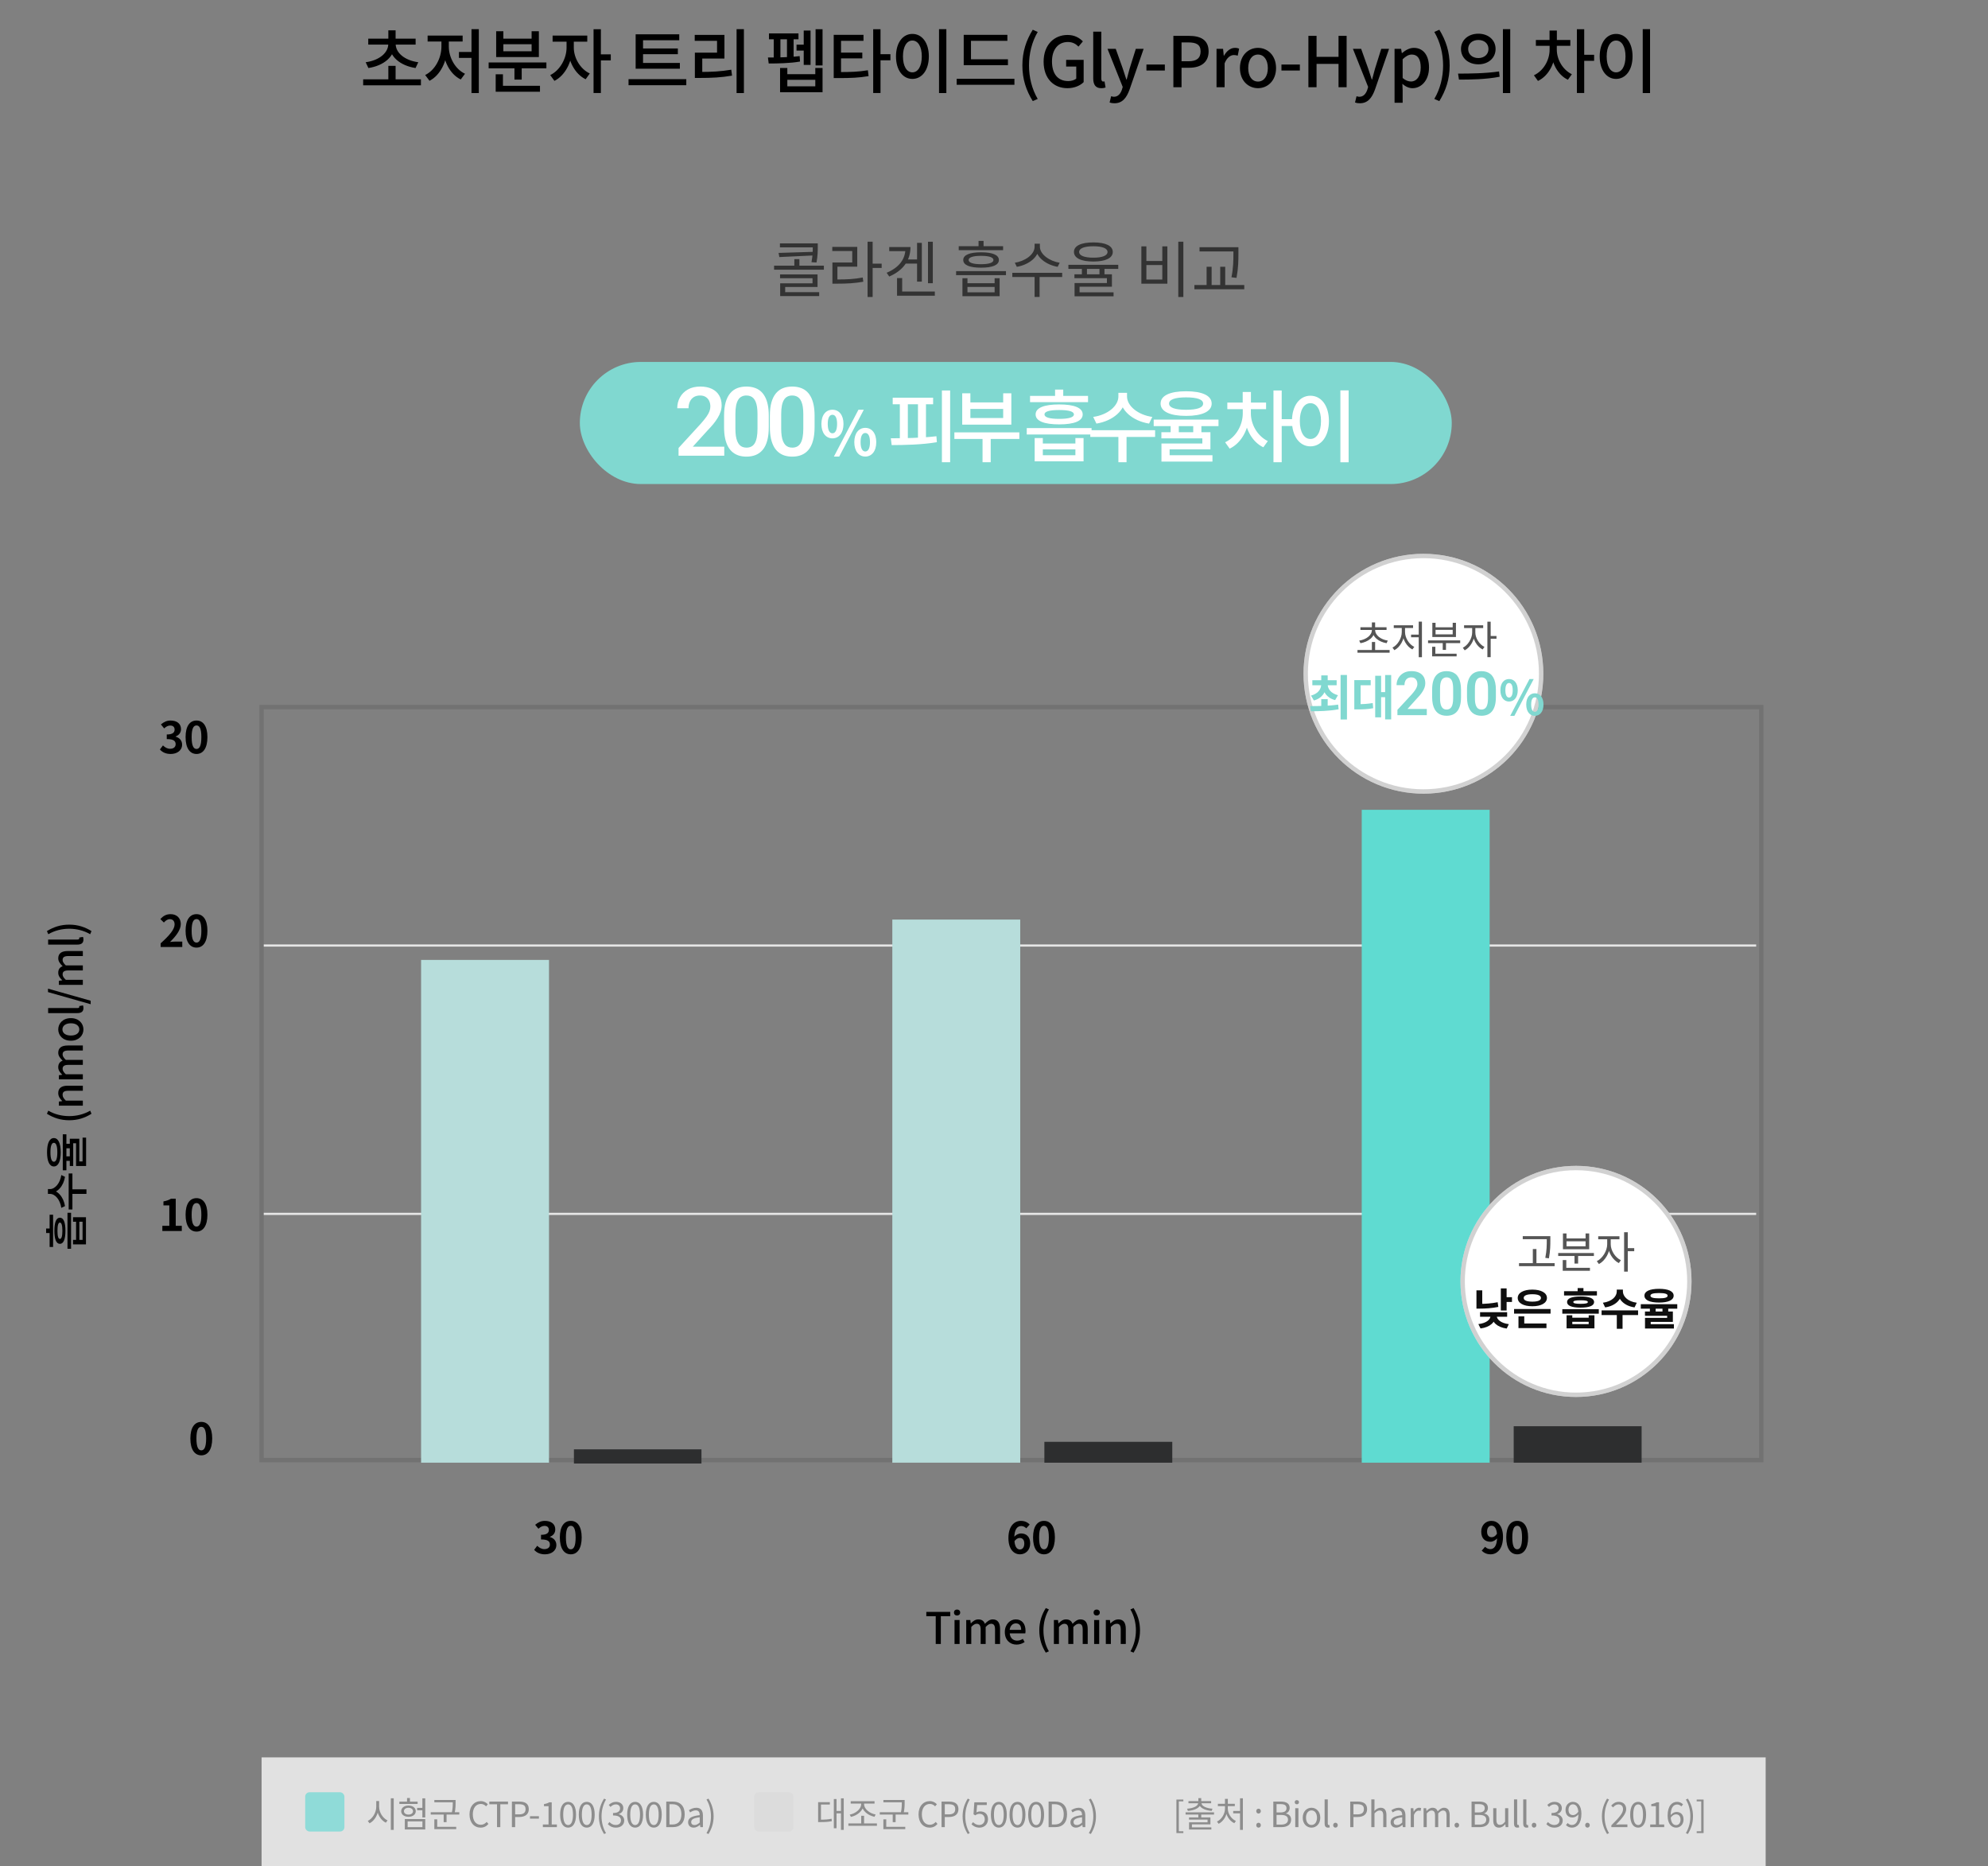 <svg width="456" height="428" viewBox="0 0 456 428" fill="none" xmlns="http://www.w3.org/2000/svg">
<rect x="0" y="0" width="456" height="428" fill="#808080" stroke="none"/>
<path d="M83.302 18.192H96.55V19.568H83.302V18.192ZM89.078 15.104H90.742V18.912H89.078V15.104ZM89.062 9.76H90.55V10.08C90.55 12.976 88.054 15.056 84.502 15.6L83.878 14.272C87.046 13.84 89.062 12.08 89.062 10.08V9.76ZM89.286 9.76H90.758V10.08C90.758 12.08 92.774 13.84 95.942 14.272L95.318 15.6C91.782 15.056 89.286 12.976 89.286 10.08V9.76ZM84.47 8.864H95.334V10.224H84.47V8.864ZM89.078 6.96H90.742V9.392H89.078V6.96ZM108.149 6.688H109.829V21.344H108.149V6.688ZM105.269 11.92H108.597V13.28H105.269V11.92ZM101.253 8.88H102.597V10.688C102.597 14.016 101.013 17.264 98.517 18.528L97.525 17.2C99.781 16.112 101.253 13.328 101.253 10.688V8.88ZM101.621 8.88H102.949V10.688C102.949 13.184 104.405 15.856 106.661 16.912L105.685 18.224C103.173 17.008 101.621 13.888 101.621 10.688V8.88ZM98.085 8.16H106.117V9.52H98.085V8.16ZM112.083 14.32H125.331V15.664H112.083V14.32ZM118.003 15.024H119.667V18.256H118.003V15.024ZM113.699 19.68H123.859V21.04H113.699V19.68ZM113.699 17.04H115.363V20.224H113.699V17.04ZM113.811 7.168H115.459V8.864H121.939V7.168H123.603V13.088H113.811V7.168ZM115.459 10.144V11.76H121.939V10.144H115.459ZM129.954 8.896H131.282V10.944C131.282 14.096 129.634 17.328 127.17 18.544L126.21 17.216C128.45 16.144 129.954 13.392 129.954 10.944V8.896ZM130.29 8.896H131.618V10.944C131.618 13.216 133.042 15.808 135.282 16.848L134.338 18.176C131.874 16.992 130.29 13.936 130.29 10.944V8.896ZM126.754 8.16H134.706V9.552H126.754V8.16ZM136.146 6.704H137.826V21.328H136.146V6.704ZM137.442 12.464H140.098V13.856H137.442V12.464ZM145.803 14.432H155.947V15.76H145.803V14.432ZM144.171 18.16H157.419V19.536H144.171V18.16ZM145.803 7.872H155.803V9.232H147.499V14.816H145.803V7.872ZM146.971 11.12H155.483V12.432H146.971V11.12ZM168.953 6.688H170.633V21.344H168.953V6.688ZM159.385 16.496H160.633C163.145 16.496 165.273 16.4 167.737 15.984L167.913 17.344C165.385 17.776 163.209 17.872 160.633 17.872H159.385V16.496ZM159.353 8H166.169V13.424H161.081V17.008H159.385V12.08H164.473V9.36H159.353V8ZM187.074 6.704H188.674V15.008H187.074V6.704ZM182.706 10.24H185.09V11.6H182.706V10.24ZM184.354 7.008H185.922V14.88H184.354V7.008ZM176.386 7.664H183.154V9.008H176.386V7.664ZM176.322 14.56L176.146 13.184C178.082 13.184 181.186 13.152 183.426 12.864L183.506 14.112C181.218 14.528 178.226 14.56 176.322 14.56ZM177.474 8.608H179.01V13.68H177.474V8.608ZM180.514 8.608H182.034V13.68H180.514V8.608ZM178.93 15.584H180.594V17.008H187.01V15.584H188.674V21.152H178.93V15.584ZM180.594 18.304V19.792H187.01V18.304H180.594ZM191.233 16.528H192.417C195.009 16.528 196.881 16.48 199.073 16.112L199.233 17.456C196.993 17.84 195.057 17.904 192.417 17.904H191.233V16.528ZM191.233 7.984H198.065V9.36H192.913V16.992H191.233V7.984ZM192.497 12.064H197.793V13.392H192.497V12.064ZM200.289 6.704H201.969V21.328H200.289V6.704ZM201.585 12.432H204.241V13.824H201.585V12.432ZM215.391 6.688H217.071V21.344H215.391V6.688ZM209.279 7.776C211.471 7.776 213.055 9.776 213.055 12.928C213.055 16.08 211.471 18.096 209.279 18.096C207.103 18.096 205.519 16.08 205.519 12.928C205.519 9.776 207.103 7.776 209.279 7.776ZM209.279 9.296C207.999 9.296 207.119 10.656 207.119 12.928C207.119 15.216 207.999 16.592 209.279 16.592C210.559 16.592 211.439 15.216 211.439 12.928C211.439 10.656 210.559 9.296 209.279 9.296ZM221.054 13.6H231.198V14.944H221.054V13.6ZM219.438 18.064H232.686V19.44H219.438V18.064ZM221.054 7.984H231.07V9.36H222.718V14.176H221.054V7.984ZM236.893 23.184C235.389 20.768 234.509 18.176 234.509 15.008C234.509 11.84 235.389 9.248 236.893 6.816L238.029 7.328C236.669 9.632 236.029 12.336 236.029 15.008C236.029 17.68 236.669 20.384 238.029 22.688L236.893 23.184ZM244.836 20.224C241.7 20.224 239.38 18.016 239.38 14.144C239.38 10.304 241.764 8.016 244.884 8.016C246.548 8.016 247.668 8.752 248.388 9.488L247.38 10.688C246.788 10.096 246.068 9.632 244.948 9.632C242.74 9.632 241.3 11.328 241.3 14.08C241.3 16.88 242.596 18.592 245.028 18.592C245.748 18.592 246.468 18.384 246.868 18.016V15.264H244.548V13.728H248.564V18.832C247.78 19.632 246.436 20.224 244.836 20.224ZM252.599 20.224C251.255 20.224 250.759 19.36 250.759 17.936V7.264H252.615V18.032C252.615 18.528 252.823 18.704 253.047 18.704C253.127 18.704 253.191 18.704 253.351 18.672L253.591 20.064C253.351 20.144 253.063 20.224 252.599 20.224ZM255.62 23.68C255.172 23.68 254.82 23.616 254.516 23.504L254.868 22.064C255.028 22.128 255.284 22.192 255.508 22.192C256.452 22.192 257.028 21.488 257.348 20.544L257.524 19.936L254.036 11.2H255.924L257.54 15.728C257.812 16.512 258.068 17.392 258.356 18.224H258.436C258.644 17.408 258.884 16.544 259.108 15.728L260.532 11.2H262.324L259.092 20.544C258.404 22.416 257.476 23.68 255.62 23.68ZM262.964 16.176V14.8H267.188V16.176H262.964ZM269.146 20V8.224H272.73C275.354 8.224 277.226 9.12 277.226 11.792C277.226 14.368 275.354 15.536 272.794 15.536H271.018V20H269.146ZM271.018 14.048H272.618C274.49 14.048 275.386 13.328 275.386 11.792C275.386 10.224 274.426 9.728 272.538 9.728H271.018V14.048ZM279.041 20V11.2H280.545L280.705 12.784H280.753C281.377 11.648 282.305 10.976 283.249 10.976C283.681 10.976 283.953 11.04 284.225 11.168L283.905 12.768C283.601 12.672 283.377 12.624 283.009 12.624C282.305 12.624 281.441 13.136 280.897 14.528V20H279.041ZM288.554 20.224C286.362 20.224 284.41 18.528 284.41 15.616C284.41 12.672 286.362 10.976 288.554 10.976C290.73 10.976 292.698 12.672 292.698 15.616C292.698 18.528 290.73 20.224 288.554 20.224ZM288.554 18.704C289.93 18.704 290.81 17.472 290.81 15.616C290.81 13.744 289.93 12.512 288.554 12.512C287.162 12.512 286.314 13.744 286.314 15.616C286.314 17.472 287.162 18.704 288.554 18.704ZM293.934 16.176V14.8H298.158V16.176H293.934ZM300.116 20V8.224H301.988V13.04H307.028V8.224H308.884V20H307.028V14.656H301.988V20H300.116ZM311.912 23.68C311.464 23.68 311.112 23.616 310.808 23.504L311.16 22.064C311.32 22.128 311.576 22.192 311.8 22.192C312.744 22.192 313.32 21.488 313.64 20.544L313.816 19.936L310.328 11.2H312.216L313.832 15.728C314.104 16.512 314.36 17.392 314.648 18.224H314.728C314.936 17.408 315.176 16.544 315.4 15.728L316.824 11.2H318.616L315.384 20.544C314.696 22.416 313.768 23.68 311.912 23.68ZM319.879 23.568V11.2H321.383L321.543 12.176H321.591C322.359 11.52 323.303 10.976 324.295 10.976C326.519 10.976 327.783 12.752 327.783 15.472C327.783 18.48 325.975 20.224 323.991 20.224C323.207 20.224 322.407 19.872 321.671 19.232L321.735 20.72V23.568H319.879ZM323.639 18.688C324.903 18.688 325.879 17.552 325.879 15.488C325.879 13.648 325.271 12.512 323.799 12.512C323.127 12.512 322.471 12.88 321.735 13.584V17.888C322.423 18.48 323.095 18.688 323.639 18.688ZM330.149 23.184L328.997 22.688C330.357 20.384 331.013 17.68 331.013 15.008C331.013 12.336 330.357 9.632 328.997 7.328L330.149 6.816C331.637 9.248 332.517 11.84 332.517 15.008C332.517 18.176 331.637 20.768 330.149 23.184ZM339.1 7.728C341.388 7.728 343.052 9.168 343.052 11.232C343.052 13.312 341.388 14.752 339.1 14.752C336.812 14.752 335.116 13.312 335.116 11.232C335.116 9.168 336.812 7.728 339.1 7.728ZM339.1 9.168C337.756 9.168 336.764 9.968 336.764 11.232C336.764 12.496 337.756 13.312 339.1 13.312C340.428 13.312 341.42 12.496 341.42 11.232C341.42 9.968 340.428 9.168 339.1 9.168ZM344.732 6.688H346.412V21.344H344.732V6.688ZM334.652 18.256L334.444 16.88C337.068 16.88 340.7 16.848 343.852 16.384L343.98 17.6C340.748 18.224 337.228 18.256 334.652 18.256ZM355.445 10.32H356.757V11.36C356.757 14.432 355.237 17.392 352.773 18.56L351.845 17.264C354.101 16.208 355.445 13.728 355.445 11.36V10.32ZM355.797 10.32H357.093V11.36C357.093 13.584 358.373 15.952 360.549 17.024L359.637 18.288C357.221 17.136 355.797 14.272 355.797 11.36V10.32ZM352.293 9.168H360.197V10.512H352.293V9.168ZM355.429 7.008H357.109V9.888H355.429V7.008ZM361.701 6.704H363.381V21.328H361.701V6.704ZM362.997 12.56H365.653V13.952H362.997V12.56ZM376.803 6.688H378.483V21.344H376.803V6.688ZM370.691 7.776C372.883 7.776 374.467 9.776 374.467 12.928C374.467 16.08 372.883 18.096 370.691 18.096C368.515 18.096 366.931 16.08 366.931 12.928C366.931 9.776 368.515 7.776 370.691 7.776ZM370.691 9.296C369.411 9.296 368.531 10.656 368.531 12.928C368.531 15.216 369.411 16.592 370.691 16.592C371.971 16.592 372.851 15.216 372.851 12.928C372.851 10.656 371.971 9.296 370.691 9.296Z" fill="black"/>
<path d="M402.822 278.365H60.482" stroke="#E6E6E6" stroke-width="0.5" stroke-miterlimit="10"/>
<path d="M402.822 216.828H60.482" stroke="#E6E6E6" stroke-width="0.5" stroke-miterlimit="10"/>
<rect x="59.996" y="162.152" width="344" height="172.668" stroke="#555555" stroke-opacity="0.32"/>
<path d="M234.017 210.876H204.678V335.421H234.017V210.876Z" fill="#B7DDDB"/>
<path d="M268.895 330.638H239.556V335.422H268.895V330.638Z" fill="#2D2E2F"/>
<path d="M341.689 185.704H312.35V335.42H341.689V185.704Z" fill="#5FDBD1"/>
<path d="M376.548 327.062H347.208V335.419H376.548V327.062Z" fill="#2D2E2F"/>
<circle cx="326.5" cy="154.5" r="27.5" fill="white"/>
<circle cx="326.5" cy="154.5" r="27" stroke="#A4A4A4" stroke-opacity="0.5"/>
<path d="M311.373 149.055H318.744V149.676H311.373V149.055ZM314.676 147.219H315.423V149.388H314.676V147.219ZM314.676 144.267H315.333V144.447C315.333 146.112 313.821 147.192 312.057 147.498L311.769 146.904C313.362 146.652 314.676 145.707 314.676 144.447V144.267ZM314.775 144.267H315.423V144.447C315.423 145.707 316.737 146.652 318.33 146.904L318.042 147.498C316.278 147.192 314.775 146.112 314.775 144.447V144.267ZM312.048 143.844H318.042V144.465H312.048V143.844ZM314.676 142.737H315.423V144.069H314.676V142.737ZM325.421 142.557H326.159V150.711H325.421V142.557ZM323.666 145.527H325.637V146.139H323.666V145.527ZM321.533 143.727H322.136V144.942C322.136 146.697 321.128 148.434 319.841 149.1L319.4 148.506C320.57 147.93 321.533 146.391 321.533 144.942V143.727ZM321.686 143.727H322.28V144.942C322.28 146.301 323.225 147.786 324.404 148.344L323.963 148.929C322.676 148.29 321.686 146.616 321.686 144.942V143.727ZM319.697 143.394H324.125V144.015H319.697V143.394ZM327.562 146.859H334.933V147.471H327.562V146.859ZM330.928 147.165H331.675V149.037H330.928V147.165ZM328.498 149.91H334.114V150.522H328.498V149.91ZM328.498 148.317H329.236V150.144H328.498V148.317ZM328.543 142.818H329.281V143.853H333.214V142.818H333.961V146.076H328.543V142.818ZM329.281 144.438V145.473H333.214V144.438H329.281ZM337.678 143.727H338.272V145.05C338.272 146.742 337.237 148.488 335.968 149.136L335.536 148.542C336.697 147.975 337.678 146.427 337.678 145.05V143.727ZM337.813 143.727H338.407V145.05C338.407 146.337 339.325 147.786 340.504 148.344L340.081 148.938C338.794 148.299 337.813 146.661 337.813 145.05V143.727ZM335.824 143.394H340.207V144.024H335.824V143.394ZM341.17 142.566H341.926V150.702H341.17V142.566ZM341.746 145.851H343.258V146.481H341.746V145.851Z" fill="#555555"/>
<path d="M303.066 160.326H304.54V162.427H303.066V160.326ZM303.055 156.696H304.221V156.927C304.221 158.632 303.308 160.117 301.372 160.634L300.712 159.512C302.34 159.083 303.055 158.016 303.055 156.927V156.696ZM303.363 156.696H304.54V156.927C304.54 157.972 305.277 159.006 306.894 159.424L306.245 160.546C304.309 160.051 303.363 158.588 303.363 156.927V156.696ZM301.02 155.992H306.597V157.147H301.02V155.992ZM303.066 154.881H304.54V156.498H303.066V154.881ZM307.499 154.782H308.962V165.001H307.499V154.782ZM300.679 163.109L300.503 161.921C302.285 161.921 304.793 161.899 306.938 161.58L307.048 162.647C304.837 163.076 302.439 163.098 300.679 163.109ZM317.717 154.793H319.103V164.979H317.717V154.793ZM316.353 158.709H318.047V159.886H316.353V158.709ZM315.44 154.969H316.793V164.495H315.44V154.969ZM310.644 161.481H311.359C312.613 161.481 313.658 161.437 314.868 161.217L314.978 162.405C313.746 162.647 312.668 162.68 311.359 162.68H310.644V161.481ZM310.644 155.97H314.406V157.147H312.096V162.053H310.644V155.97ZM327.276 162.578V164H320.535V162.783L323.769 159.29C324.106 158.907 324.373 158.575 324.568 158.292C324.764 158.009 324.903 157.754 324.985 157.526C325.072 157.294 325.115 157.073 325.115 156.863C325.115 156.558 325.061 156.291 324.951 156.063C324.842 155.831 324.682 155.651 324.473 155.523C324.268 155.396 324.015 155.332 323.714 155.332C323.381 155.332 323.096 155.41 322.859 155.564C322.627 155.715 322.449 155.924 322.326 156.193C322.208 156.462 322.149 156.77 322.149 157.116H320.337C320.337 156.528 320.474 155.993 320.747 155.51C321.021 155.022 321.413 154.632 321.923 154.341C322.433 154.049 323.04 153.903 323.741 153.903C324.425 153.903 325.004 154.017 325.478 154.245C325.952 154.468 326.312 154.787 326.558 155.202C326.804 155.617 326.927 156.111 326.927 156.686C326.927 157.005 326.874 157.319 326.77 157.629C326.665 157.939 326.517 158.246 326.325 158.552C326.138 158.853 325.915 159.158 325.655 159.468C325.396 159.778 325.106 160.094 324.787 160.418L322.846 162.578H327.276ZM335.123 158.169V159.844C335.123 160.609 335.046 161.263 334.891 161.806C334.736 162.348 334.512 162.792 334.221 163.139C333.929 163.48 333.581 163.733 333.175 163.897C332.769 164.057 332.318 164.137 331.821 164.137C331.425 164.137 331.056 164.087 330.714 163.986C330.372 163.882 330.065 163.722 329.791 163.508C329.522 163.289 329.29 163.011 329.094 162.674C328.902 162.337 328.754 161.933 328.65 161.464C328.549 160.994 328.499 160.454 328.499 159.844V158.169C328.499 157.403 328.577 156.752 328.732 156.214C328.891 155.676 329.117 155.236 329.408 154.895C329.7 154.553 330.049 154.304 330.454 154.149C330.86 153.99 331.311 153.91 331.808 153.91C332.209 153.91 332.578 153.96 332.915 154.061C333.257 154.161 333.562 154.318 333.831 154.532C334.105 154.742 334.337 155.015 334.528 155.353C334.72 155.685 334.866 156.086 334.966 156.556C335.071 157.021 335.123 157.558 335.123 158.169ZM333.318 160.09V157.916C333.318 157.533 333.296 157.201 333.25 156.918C333.209 156.631 333.148 156.387 333.066 156.187C332.984 155.986 332.881 155.824 332.758 155.701C332.635 155.574 332.494 155.48 332.334 155.421C332.175 155.362 331.999 155.332 331.808 155.332C331.571 155.332 331.359 155.38 331.172 155.476C330.985 155.567 330.828 155.713 330.7 155.913C330.573 156.114 330.475 156.38 330.406 156.713C330.343 157.041 330.311 157.442 330.311 157.916V160.09C330.311 160.473 330.331 160.808 330.372 161.095C330.418 161.382 330.482 161.628 330.564 161.833C330.65 162.038 330.753 162.207 330.871 162.339C330.994 162.466 331.136 162.562 331.295 162.626C331.455 162.685 331.63 162.715 331.821 162.715C332.063 162.715 332.275 162.667 332.457 162.571C332.644 162.476 332.801 162.325 332.929 162.12C333.056 161.91 333.152 161.639 333.216 161.307C333.284 160.969 333.318 160.564 333.318 160.09ZM343.121 158.169V159.844C343.121 160.609 343.044 161.263 342.889 161.806C342.734 162.348 342.511 162.792 342.219 163.139C341.927 163.48 341.579 163.733 341.173 163.897C340.767 164.057 340.316 164.137 339.819 164.137C339.423 164.137 339.054 164.087 338.712 163.986C338.37 163.882 338.063 163.722 337.789 163.508C337.52 163.289 337.288 163.011 337.092 162.674C336.901 162.337 336.752 161.933 336.648 161.464C336.547 160.994 336.497 160.454 336.497 159.844V158.169C336.497 157.403 336.575 156.752 336.73 156.214C336.889 155.676 337.115 155.236 337.406 154.895C337.698 154.553 338.047 154.304 338.452 154.149C338.858 153.99 339.309 153.91 339.806 153.91C340.207 153.91 340.576 153.96 340.913 154.061C341.255 154.161 341.56 154.318 341.829 154.532C342.103 154.742 342.335 155.015 342.526 155.353C342.718 155.685 342.864 156.086 342.964 156.556C343.069 157.021 343.121 157.558 343.121 158.169ZM341.317 160.09V157.916C341.317 157.533 341.294 157.201 341.248 156.918C341.207 156.631 341.146 156.387 341.064 156.187C340.982 155.986 340.879 155.824 340.756 155.701C340.633 155.574 340.492 155.48 340.332 155.421C340.173 155.362 339.997 155.332 339.806 155.332C339.569 155.332 339.357 155.38 339.17 155.476C338.983 155.567 338.826 155.713 338.698 155.913C338.571 156.114 338.473 156.38 338.404 156.713C338.341 157.041 338.309 157.442 338.309 157.916V160.09C338.309 160.473 338.329 160.808 338.37 161.095C338.416 161.382 338.48 161.628 338.562 161.833C338.648 162.038 338.751 162.207 338.869 162.339C338.992 162.466 339.134 162.562 339.293 162.626C339.453 162.685 339.628 162.715 339.819 162.715C340.061 162.715 340.273 162.667 340.455 162.571C340.642 162.476 340.799 162.325 340.927 162.12C341.054 161.91 341.15 161.639 341.214 161.307C341.282 160.969 341.317 160.564 341.317 160.09ZM346.144 160.876C344.978 160.876 344.153 159.908 344.153 158.28C344.153 156.652 344.978 155.717 346.144 155.717C347.31 155.717 348.135 156.652 348.135 158.28C348.135 159.908 347.31 160.876 346.144 160.876ZM346.144 159.963C346.617 159.963 346.98 159.468 346.98 158.28C346.98 157.081 346.617 156.63 346.144 156.63C345.66 156.63 345.297 157.081 345.297 158.28C345.297 159.468 345.66 159.963 346.144 159.963ZM346.408 164.154L350.83 155.717H351.798L347.365 164.154H346.408ZM352.062 164.154C350.907 164.154 350.082 163.197 350.082 161.558C350.082 159.93 350.907 158.984 352.062 158.984C353.217 158.984 354.042 159.93 354.042 161.558C354.042 163.197 353.217 164.154 352.062 164.154ZM352.062 163.241C352.535 163.241 352.909 162.757 352.909 161.558C352.909 160.359 352.535 159.908 352.062 159.908C351.589 159.908 351.215 160.359 351.215 161.558C351.215 162.757 351.589 163.241 352.062 163.241Z" fill="#80D8D0"/>
<path d="M16.75 285.36L16.75 284.32L17.45 284.32L17.45 280.17L16.75 280.17L16.75 279.13L19.72 279.13L19.72 285.36L16.75 285.36ZM18.2 284.32L18.94 284.32L18.94 280.17L18.2 280.17L18.2 284.32ZM11.38 285.95L11.38 278.56L12.18 278.56L12.18 285.95L11.38 285.95ZM12.47 282.24C12.47 280.31 12.9 279.24 13.74 279.24C14.58 279.24 15.01 280.31 15.01 282.24C15.01 284.16 14.58 285.24 13.74 285.24C12.9 285.24 12.47 284.16 12.47 282.24ZM13.18 282.24C13.18 283.48 13.37 284.11 13.74 284.11C14.11 284.11 14.31 283.48 14.31 282.24C14.31 281 14.11 280.36 13.74 280.36C13.37 280.36 13.18 281 13.18 282.24ZM10.58 282.76L10.58 281.72L11.93 281.72L11.93 282.76L10.58 282.76ZM15.48 286.37L15.48 278.11L16.3 278.11L16.3 286.37L15.48 286.37ZM10.99 273.781L10.99 272.861L11.46 272.861C13.21 272.861 14.57 274.471 14.91 276.581L14.06 276.991C13.8 275.141 12.66 273.781 11.46 273.781L10.99 273.781ZM10.99 273.591L10.99 272.681L11.46 272.681C12.64 272.681 13.8 271.311 14.06 269.461L14.91 269.871C14.57 271.981 13.2 273.591 11.46 273.591L10.99 273.591ZM16.41 273.781L16.41 272.741L19.83 272.741L19.83 273.781L16.41 273.781ZM15.75 277.361L15.75 269.101L16.61 269.101L16.61 277.361L15.75 277.361ZM14.77 266.211L14.77 265.171L16.49 265.171L16.49 266.211L14.77 266.211ZM14.77 263.331L14.77 262.291L16.49 262.291L16.49 263.331L14.77 263.331ZM10.79 264.241C10.79 262.191 11.34 260.981 12.36 260.981C13.37 260.981 13.93 262.191 13.93 264.241C13.93 266.291 13.37 267.491 12.36 267.491C11.34 267.491 10.79 266.291 10.79 264.241ZM11.57 264.241C11.57 265.651 11.84 266.411 12.36 266.411C12.88 266.411 13.15 265.651 13.15 264.241C13.15 262.821 12.88 262.071 12.36 262.071C11.84 262.071 11.57 262.821 11.57 264.241ZM14.4 268.371L14.4 260.111L15.23 260.111L15.23 268.371L14.4 268.371ZM16.01 267.391L16.01 261.141L18.19 261.141L18.19 266.341L19.17 266.341L19.17 267.381L17.45 267.381L17.45 262.171L16.79 262.171L16.79 267.391L16.01 267.391ZM18.94 267.381L18.94 260.881L19.75 260.881L19.75 267.381L18.94 267.381ZM20.99 255.406C19.48 256.346 17.86 256.896 15.88 256.896C13.9 256.896 12.28 256.346 10.76 255.406L11.08 254.696C12.52 255.546 14.21 255.946 15.88 255.946C17.55 255.946 19.24 255.546 20.68 254.696L20.99 255.406ZM19 253.552L13.5 253.552L13.5 252.612L14.27 252.512L14.27 252.482C13.77 251.982 13.36 251.412 13.36 250.662C13.36 249.492 14.15 248.972 15.54 248.972L19 248.972L19 250.132L15.69 250.132C14.73 250.132 14.36 250.412 14.36 251.052C14.36 251.562 14.62 251.912 15.1 252.392L19 252.392L19 253.552ZM19 247.511L13.5 247.511L13.5 246.571L14.27 246.471L14.27 246.441C13.77 245.971 13.36 245.421 13.36 244.741C13.36 243.921 13.74 243.461 14.37 243.231C13.8 242.681 13.36 242.121 13.36 241.431C13.36 240.281 14.15 239.751 15.54 239.751L19 239.751L19 240.901L15.69 240.901C14.73 240.901 14.36 241.191 14.36 241.811C14.36 242.191 14.6 242.591 15.1 243.051L19 243.051L19 244.201L15.69 244.201C14.73 244.201 14.36 244.491 14.36 245.121C14.36 245.491 14.6 245.911 15.1 246.351L19 246.351L19 247.511ZM19.14 236.068C19.14 237.438 18.08 238.658 16.26 238.658C14.42 238.658 13.36 237.438 13.36 236.068C13.36 234.708 14.42 233.478 16.26 233.478C18.08 233.478 19.14 234.708 19.14 236.068ZM18.19 236.068C18.19 235.208 17.42 234.658 16.26 234.658C15.09 234.658 14.32 235.208 14.32 236.068C14.32 236.938 15.09 237.468 16.26 237.468C17.42 237.468 18.19 236.938 18.19 236.068ZM19.14 231.176C19.14 232.016 18.6 232.326 17.71 232.326L11.04 232.326L11.04 231.166L17.77 231.166C18.08 231.166 18.19 231.036 18.19 230.896C18.19 230.846 18.19 230.806 18.17 230.706L19.04 230.556C19.09 230.706 19.14 230.886 19.14 231.176ZM20.8 230.287L11.01 227.507L11.01 226.717L20.8 229.487L20.8 230.287ZM19 225.851L13.5 225.851L13.5 224.911L14.27 224.811L14.27 224.781C13.77 224.311 13.36 223.761 13.36 223.081C13.36 222.261 13.74 221.801 14.37 221.571C13.8 221.021 13.36 220.461 13.36 219.771C13.36 218.621 14.15 218.091 15.54 218.091L19 218.091L19 219.241L15.69 219.241C14.73 219.241 14.36 219.531 14.36 220.151C14.36 220.531 14.6 220.931 15.1 221.391L19 221.391L19 222.541L15.69 222.541C14.73 222.541 14.36 222.831 14.36 223.461C14.36 223.831 14.6 224.251 15.1 224.691L19 224.691L19 225.851ZM19.14 215.467C19.14 216.307 18.6 216.617 17.71 216.617L11.04 216.617L11.04 215.457L17.77 215.457C18.08 215.457 18.19 215.327 18.19 215.187C18.19 215.137 18.19 215.097 18.17 214.997L19.04 214.847C19.09 214.997 19.14 215.177 19.14 215.467ZM20.99 213.518L20.68 214.238C19.24 213.388 17.55 212.978 15.88 212.978C14.21 212.978 12.52 213.388 11.08 214.238L10.76 213.518C12.28 212.588 13.9 212.038 15.88 212.038C17.86 212.038 19.48 212.588 20.99 213.518Z" fill="black"/>
<path d="M214.634 377V370.62H212.474V369.64H217.964V370.62H215.804V377H214.634ZM218.947 377V371.5H220.107V377H218.947ZM219.527 370.47C219.097 370.47 218.817 370.2 218.817 369.78C218.817 369.37 219.097 369.1 219.527 369.1C219.947 369.1 220.247 369.37 220.247 369.78C220.247 370.2 219.947 370.47 219.527 370.47ZM221.628 377V371.5H222.568L222.668 372.27H222.698C223.168 371.77 223.718 371.36 224.398 371.36C225.218 371.36 225.678 371.74 225.908 372.37C226.458 371.8 227.018 371.36 227.708 371.36C228.858 371.36 229.388 372.15 229.388 373.54V377H228.238V373.69C228.238 372.73 227.948 372.36 227.328 372.36C226.948 372.36 226.548 372.6 226.088 373.1V377H224.938V373.69C224.938 372.73 224.648 372.36 224.018 372.36C223.648 372.36 223.228 372.6 222.788 373.1V377H221.628ZM233.161 377.14C231.661 377.14 230.481 376.07 230.481 374.26C230.481 372.47 231.711 371.36 232.991 371.36C234.441 371.36 235.231 372.41 235.231 373.97C235.231 374.2 235.211 374.42 235.181 374.56H231.611C231.701 375.61 232.361 376.23 233.311 376.23C233.801 376.23 234.211 376.08 234.621 375.82L235.021 376.56C234.511 376.9 233.881 377.14 233.161 377.14ZM231.591 373.76H234.231C234.231 372.81 233.811 372.27 233.011 372.27C232.321 372.27 231.711 372.8 231.591 373.76ZM239.881 378.99C238.941 377.48 238.391 375.86 238.391 373.88C238.391 371.9 238.941 370.28 239.881 368.76L240.591 369.08C239.741 370.52 239.341 372.21 239.341 373.88C239.341 375.55 239.741 377.24 240.591 378.68L239.881 378.99ZM241.736 377V371.5H242.676L242.776 372.27H242.806C243.276 371.77 243.826 371.36 244.506 371.36C245.326 371.36 245.786 371.74 246.016 372.37C246.566 371.8 247.126 371.36 247.816 371.36C248.966 371.36 249.496 372.15 249.496 373.54V377H248.346V373.69C248.346 372.73 248.056 372.36 247.436 372.36C247.056 372.36 246.656 372.6 246.196 373.1V377H245.046V373.69C245.046 372.73 244.756 372.36 244.126 372.36C243.756 372.36 243.336 372.6 242.896 373.1V377H241.736ZM250.97 377V371.5H252.13V377H250.97ZM251.55 370.47C251.12 370.47 250.84 370.2 250.84 369.78C250.84 369.37 251.12 369.1 251.55 369.1C251.97 369.1 252.27 369.37 252.27 369.78C252.27 370.2 251.97 370.47 251.55 370.47ZM253.65 377V371.5H254.59L254.69 372.27H254.72C255.22 371.77 255.79 371.36 256.54 371.36C257.71 371.36 258.23 372.15 258.23 373.54V377H257.07V373.69C257.07 372.73 256.79 372.36 256.15 372.36C255.64 372.36 255.29 372.62 254.81 373.1V377H253.65ZM260.011 378.99L259.291 378.68C260.141 377.24 260.551 375.55 260.551 373.88C260.551 372.21 260.141 370.52 259.291 369.08L260.011 368.76C260.941 370.28 261.491 371.9 261.491 373.88C261.491 375.86 260.941 377.48 260.011 378.99Z" fill="black"/>
<path d="M125.006 356.436C123.836 356.436 123.046 356.006 122.526 355.406L123.226 354.476C123.666 354.906 124.196 355.246 124.866 355.246C125.626 355.246 126.136 354.866 126.136 354.206C126.136 353.476 125.706 353.026 124.096 353.026V351.966C125.456 351.966 125.896 351.506 125.896 350.846C125.896 350.266 125.536 349.916 124.906 349.916C124.376 349.916 123.946 350.166 123.506 350.576L122.756 349.666C123.396 349.116 124.106 348.766 124.966 348.766C126.396 348.766 127.366 349.466 127.366 350.736C127.366 351.526 126.926 352.116 126.136 352.416V352.466C126.976 352.706 127.616 353.316 127.616 354.296C127.616 355.656 126.426 356.436 125.006 356.436ZM130.925 356.436C129.415 356.436 128.415 355.126 128.415 352.566C128.415 350.016 129.415 348.766 130.925 348.766C132.425 348.766 133.425 350.016 133.425 352.566C133.425 355.126 132.425 356.436 130.925 356.436ZM130.925 355.286C131.565 355.286 132.035 354.646 132.035 352.566C132.035 350.496 131.565 349.896 130.925 349.896C130.285 349.896 129.805 350.496 129.805 352.566C129.805 354.646 130.285 355.286 130.925 355.286Z" fill="black"/>
<path d="M46.175 333.74C44.666 333.74 43.666 332.43 43.666 329.87C43.666 327.32 44.666 326.07 46.175 326.07C47.675 326.07 48.675 327.32 48.675 329.87C48.675 332.43 47.675 333.74 46.175 333.74ZM46.175 332.59C46.816 332.59 47.285 331.95 47.285 329.87C47.285 327.8 46.816 327.2 46.175 327.2C45.535 327.2 45.056 327.8 45.056 329.87C45.056 331.95 45.535 332.59 46.175 332.59Z" fill="black"/>
<path d="M37.239 282.289V281.099H38.839V276.419H37.489V275.509C38.239 275.369 38.739 275.179 39.219 274.889H40.309V281.099H41.699V282.289H37.239ZM45.077 282.429C43.567 282.429 42.567 281.119 42.567 278.559C42.567 276.009 43.567 274.759 45.077 274.759C46.577 274.759 47.577 276.009 47.577 278.559C47.577 281.119 46.577 282.429 45.077 282.429ZM45.077 281.279C45.717 281.279 46.187 280.639 46.187 278.559C46.187 276.489 45.717 275.889 45.077 275.889C44.437 275.889 43.957 276.489 43.957 278.559C43.957 280.639 44.437 281.279 45.077 281.279Z" fill="black"/>
<path d="M36.849 217.164V216.324C38.869 214.514 40.049 213.124 40.049 211.984C40.049 211.244 39.659 210.784 38.949 210.784C38.399 210.784 37.969 211.134 37.589 211.554L36.779 210.754C37.459 210.024 38.129 209.634 39.139 209.634C40.529 209.634 41.469 210.524 41.469 211.904C41.469 213.254 40.349 214.694 38.999 216.014C39.369 215.974 39.859 215.924 40.209 215.924H41.809V217.164H36.849ZM45.077 217.304C43.567 217.304 42.567 215.994 42.567 213.434C42.567 210.884 43.567 209.634 45.077 209.634C46.577 209.634 47.577 210.884 47.577 213.434C47.577 215.994 46.577 217.304 45.077 217.304ZM45.077 216.154C45.717 216.154 46.187 215.514 46.187 213.434C46.187 211.364 45.717 210.764 45.077 210.764C44.437 210.764 43.957 211.364 43.957 213.434C43.957 215.514 44.437 216.154 45.077 216.154Z" fill="black"/>
<path d="M39.159 172.9C37.989 172.9 37.199 172.47 36.679 171.87L37.379 170.94C37.819 171.37 38.349 171.71 39.019 171.71C39.779 171.71 40.289 171.33 40.289 170.67C40.289 169.94 39.859 169.49 38.249 169.49V168.43C39.609 168.43 40.049 167.97 40.049 167.31C40.049 166.73 39.689 166.38 39.059 166.38C38.529 166.38 38.099 166.63 37.659 167.04L36.909 166.13C37.549 165.58 38.259 165.23 39.119 165.23C40.549 165.23 41.519 165.93 41.519 167.2C41.519 167.99 41.079 168.58 40.289 168.88V168.93C41.129 169.17 41.769 169.78 41.769 170.76C41.769 172.12 40.579 172.9 39.159 172.9ZM45.077 172.9C43.567 172.9 42.567 171.59 42.567 169.03C42.567 166.48 43.567 165.23 45.077 165.23C46.577 165.23 47.577 166.48 47.577 169.03C47.577 171.59 46.577 172.9 45.077 172.9ZM45.077 171.75C45.717 171.75 46.187 171.11 46.187 169.03C46.187 166.96 45.717 166.36 45.077 166.36C44.437 166.36 43.957 166.96 43.957 169.03C43.957 171.11 44.437 171.75 45.077 171.75Z" fill="black"/>
<path d="M233.969 356.436C232.569 356.436 231.309 355.306 231.309 352.696C231.309 349.946 232.679 348.766 234.179 348.766C235.079 348.766 235.739 349.136 236.189 349.606L235.399 350.476C235.149 350.186 234.689 349.946 234.269 349.946C233.369 349.946 232.659 350.636 232.659 352.696C232.659 354.616 233.219 355.326 233.949 355.326C234.499 355.326 234.949 354.866 234.949 353.966C234.949 353.086 234.529 352.686 233.899 352.686C233.489 352.686 233.019 352.906 232.649 353.516L232.589 352.516C232.979 351.966 233.669 351.646 234.169 351.646C235.409 351.646 236.299 352.376 236.299 353.966C236.299 355.486 235.229 356.436 233.969 356.436ZM239.468 356.436C237.958 356.436 236.958 355.126 236.958 352.566C236.958 350.016 237.958 348.766 239.468 348.766C240.968 348.766 241.968 350.016 241.968 352.566C241.968 355.126 240.968 356.436 239.468 356.436ZM239.468 355.286C240.108 355.286 240.578 354.646 240.578 352.566C240.578 350.496 240.108 349.896 239.468 349.896C238.828 349.896 238.348 350.496 238.348 352.566C238.348 354.646 238.828 355.286 239.468 355.286Z" fill="black"/>
<path d="M341.911 356.436C340.981 356.436 340.321 356.056 339.871 355.596L340.651 354.706C340.931 355.016 341.381 355.246 341.821 355.246C342.691 355.246 343.401 354.546 343.401 352.426C343.401 350.536 342.831 349.866 342.111 349.866C341.551 349.866 341.101 350.316 341.101 351.236C341.101 352.096 341.521 352.516 342.151 352.516C342.571 352.516 343.031 352.286 343.391 351.676L343.471 352.676C343.071 353.226 342.401 353.556 341.881 353.556C340.641 353.556 339.761 352.806 339.761 351.236C339.761 349.706 340.821 348.766 342.081 348.766C343.491 348.766 344.751 349.866 344.751 352.426C344.751 355.226 343.381 356.436 341.911 356.436ZM348.01 356.436C346.5 356.436 345.5 355.126 345.5 352.566C345.5 350.016 346.5 348.766 348.01 348.766C349.51 348.766 350.51 350.016 350.51 352.566C350.51 355.126 349.51 356.436 348.01 356.436ZM348.01 355.286C348.65 355.286 349.12 354.646 349.12 352.566C349.12 350.496 348.65 349.896 348.01 349.896C347.37 349.896 346.89 350.496 346.89 352.566C346.89 354.646 347.37 355.286 348.01 355.286Z" fill="black"/>
<circle cx="361.5" cy="293.852" r="26.5" fill="white"/>
<circle cx="361.5" cy="293.852" r="26" stroke="#A4A4A4" stroke-opacity="0.5"/>
<path d="M349.284 283.472H355.104V284.162H349.284V283.472ZM348.424 289.662H356.594V290.352H348.424V289.662ZM351.594 286.432H352.424V290.002H351.594V286.432ZM354.794 283.472H355.614V284.372C355.614 285.492 355.614 286.732 355.284 288.562L354.454 288.452C354.794 286.722 354.794 285.452 354.794 284.372V283.472ZM357.413 287.342H365.603V288.022H357.413V287.342ZM361.153 287.682H361.983V289.762H361.153V287.682ZM358.453 290.732H364.693V291.412H358.453V290.732ZM358.453 288.962H359.273V290.992H358.453V288.962ZM358.503 282.852H359.323V284.002H363.693V282.852H364.523V286.472H358.503V282.852ZM359.323 284.652V285.802H363.693V284.652H359.323ZM368.653 283.862H369.313V285.332C369.313 287.212 368.163 289.152 366.753 289.872L366.273 289.212C367.563 288.582 368.653 286.862 368.653 285.332V283.862ZM368.803 283.862H369.463V285.332C369.463 286.762 370.483 288.372 371.793 288.992L371.323 289.652C369.893 288.942 368.803 287.122 368.803 285.332V283.862ZM366.593 283.492H371.463V284.192H366.593V283.492ZM372.533 282.572H373.373V291.612H372.533V282.572ZM373.173 286.222H374.853V286.922H373.173V286.222Z" fill="#555555"/>
<path d="M344.252 295.452H345.582V300.522H344.252V295.452ZM345.212 297.472H346.812V298.562H345.212V297.472ZM338.662 295.902H339.992V299.702H338.662V295.902ZM338.662 299.002H339.442C340.702 299.002 342.072 298.912 343.532 298.622L343.682 299.702C342.172 300.002 340.752 300.092 339.442 300.092H338.662V299.002ZM341.892 301.502H343.012V301.742C343.012 303.182 341.822 304.352 339.602 304.642L339.102 303.642C341.032 303.422 341.892 302.542 341.892 301.742V301.502ZM342.192 301.502H343.312V301.742C343.312 302.512 344.192 303.422 346.092 303.652L345.602 304.662C343.382 304.372 342.192 303.142 342.192 301.742V301.502ZM339.492 300.912H345.702V301.962H339.492V300.912ZM347.291 300.182H355.661V301.242H347.291V300.182ZM348.301 303.502H354.721V304.562H348.301V303.502ZM348.301 301.862H349.631V303.842H348.301V301.862ZM351.481 295.732C353.491 295.732 354.831 296.462 354.831 297.642C354.831 298.822 353.491 299.552 351.481 299.552C349.461 299.552 348.131 298.822 348.131 297.642C348.131 296.462 349.461 295.732 351.481 295.732ZM351.481 296.792C350.231 296.792 349.501 297.082 349.501 297.642C349.501 298.212 350.231 298.492 351.481 298.492C352.731 298.492 353.461 298.212 353.461 297.642C353.461 297.082 352.731 296.792 351.481 296.792ZM359.336 301.612H360.646V302.182H364.406V301.612H365.726V304.622H359.336V301.612ZM360.646 303.112V303.652H364.406V303.112H360.646ZM358.756 296.092H366.296V297.082H358.756V296.092ZM362.546 297.302C364.546 297.302 365.646 297.732 365.646 298.582C365.646 299.432 364.546 299.862 362.546 299.862C360.546 299.862 359.446 299.432 359.446 298.582C359.446 297.732 360.546 297.302 362.546 297.302ZM362.546 298.182C361.386 298.182 360.876 298.302 360.876 298.582C360.876 298.872 361.386 298.992 362.546 298.992C363.696 298.992 364.216 298.872 364.216 298.582C364.216 298.302 363.696 298.182 362.546 298.182ZM361.876 295.382H363.206V296.812H361.876V295.382ZM358.356 300.222H366.726V301.252H358.356V300.222ZM370.846 295.732H372.016V296.162C372.016 297.942 370.616 299.452 368.186 299.812L367.666 298.742C369.796 298.462 370.846 297.252 370.846 296.162V295.732ZM371.096 295.732H372.256V296.162C372.256 297.242 373.316 298.462 375.436 298.742L374.926 299.812C372.496 299.452 371.096 297.942 371.096 296.162V295.732ZM370.856 301.332H372.176V304.722H370.856V301.332ZM367.366 300.492H375.736V301.572H367.366V300.492ZM378.445 299.562H379.765V301.342H378.445V299.562ZM381.335 299.562H382.655V301.342H381.335V299.562ZM380.545 295.552C382.655 295.552 383.895 296.102 383.895 297.122C383.895 298.142 382.655 298.702 380.545 298.702C378.425 298.702 377.195 298.142 377.195 297.122C377.195 296.102 378.425 295.552 380.545 295.552ZM380.545 296.522C379.205 296.522 378.575 296.712 378.575 297.122C378.575 297.552 379.205 297.732 380.545 297.732C381.885 297.732 382.515 297.552 382.515 297.122C382.515 296.712 381.885 296.522 380.545 296.522ZM376.355 299.072H384.725V300.112H376.355V299.072ZM377.315 300.752H383.715V303.132H378.635V303.952H377.325V302.212H382.405V301.742H377.315V300.752ZM377.325 303.662H383.955V304.662H377.325V303.662Z" fill="#0F0F0F"/>
<path d="M125.928 220.128H96.589V335.422H125.928V220.128Z" fill="#B7DDDB"/>
<path d="M160.899 332.361H131.645V335.612H160.899V332.361Z" fill="#2D2E2F"/>
<rect x="60" y="403" width="345" height="25" fill="#F8F8F8" fill-opacity="0.8"/>
<path d="M86.304 413.016H86.848V414.312C86.848 415.976 85.952 417.52 84.768 418.12L84.36 417.576C85.432 417.064 86.304 415.68 86.304 414.312V413.016ZM86.416 413.016H86.96V414.312C86.96 415.632 87.824 416.96 88.896 417.456L88.496 417.984C87.32 417.408 86.416 415.92 86.416 414.312V413.016ZM89.648 412.384H90.312V419.632H89.648V412.384ZM96.879 412.392H97.543V416.768H96.879V412.392ZM95.679 414.584H97.175V415.136H95.679V414.584ZM92.855 417.152H97.543V419.528H92.855V417.152ZM96.895 417.688H93.503V418.992H96.895V417.688ZM91.607 413.144H95.791V413.68H91.607V413.144ZM93.695 414.048C94.671 414.048 95.367 414.576 95.367 415.344C95.367 416.112 94.671 416.624 93.695 416.624C92.719 416.624 92.023 416.112 92.023 415.344C92.023 414.576 92.719 414.048 93.695 414.048ZM93.695 414.56C93.087 414.56 92.655 414.872 92.655 415.344C92.655 415.808 93.087 416.12 93.695 416.12C94.303 416.12 94.735 415.808 94.735 415.344C94.735 414.872 94.303 414.56 93.695 414.56ZM93.367 412.32H94.031V413.528H93.367V412.32ZM99.631 412.776H104.247V413.312H99.631V412.776ZM98.799 415.576H105.351V416.112H98.799V415.576ZM101.767 415.904H102.431V417.856H101.767V415.904ZM103.855 412.776H104.503V413.352C104.503 414.008 104.503 414.776 104.263 415.864L103.615 415.776C103.855 414.736 103.855 413.992 103.855 413.352V412.776ZM99.623 418.92H104.647V419.464H99.623V418.92ZM99.623 417.208H100.287V419.064H99.623V417.208ZM110.243 419.112C108.779 419.112 107.691 417.976 107.691 416.072C107.691 414.184 108.803 413.032 110.291 413.032C111.003 413.032 111.555 413.376 111.899 413.752L111.491 414.232C111.187 413.904 110.795 413.68 110.299 413.68C109.187 413.68 108.451 414.592 108.451 416.056C108.451 417.536 109.155 418.456 110.275 418.456C110.827 418.456 111.259 418.216 111.635 417.8L112.035 418.264C111.571 418.808 111.003 419.112 110.243 419.112ZM114.005 419V413.76H112.237V413.136H116.525V413.76H114.757V419H114.005ZM117.418 419V413.136H119.09C120.402 413.136 121.29 413.576 121.29 414.864C121.29 416.096 120.41 416.672 119.122 416.672H118.162V419H117.418ZM118.162 416.072H119.034C120.058 416.072 120.554 415.696 120.554 414.864C120.554 414.008 120.034 413.744 118.994 413.744H118.162V416.072ZM121.568 417.048V416.488H123.616V417.048H121.568ZM124.518 419V418.392H125.822V414.192H124.774V413.72C125.302 413.624 125.678 413.488 125.99 413.304H126.55V418.392H127.734V419H124.518ZM130.315 419.112C129.171 419.112 128.483 418.048 128.483 416.136C128.483 414.224 129.171 413.2 130.315 413.2C131.443 413.2 132.131 414.224 132.131 416.136C132.131 418.048 131.443 419.112 130.315 419.112ZM130.315 418.52C130.979 418.52 131.427 417.808 131.427 416.136C131.427 414.456 130.979 413.784 130.315 413.784C129.643 413.784 129.187 414.456 129.187 416.136C129.187 417.808 129.643 418.52 130.315 418.52ZM134.593 419.112C133.449 419.112 132.761 418.048 132.761 416.136C132.761 414.224 133.449 413.2 134.593 413.2C135.721 413.2 136.409 414.224 136.409 416.136C136.409 418.048 135.721 419.112 134.593 419.112ZM134.593 418.52C135.257 418.52 135.705 417.808 135.705 416.136C135.705 414.456 135.257 413.784 134.593 413.784C133.921 413.784 133.465 414.456 133.465 416.136C133.465 417.808 133.921 418.52 134.593 418.52ZM138.558 420.576C137.814 419.376 137.374 418.096 137.374 416.52C137.374 414.952 137.814 413.656 138.558 412.456L139.006 412.672C138.318 413.808 137.982 415.16 137.982 416.52C137.982 417.88 138.318 419.232 139.006 420.368L138.558 420.576ZM141.293 419.112C140.373 419.112 139.805 418.728 139.421 418.304L139.789 417.824C140.133 418.184 140.573 418.504 141.245 418.504C141.941 418.504 142.437 418.096 142.437 417.456C142.437 416.776 141.965 416.32 140.613 416.32V415.76C141.821 415.76 142.229 415.288 142.229 414.688C142.229 414.136 141.853 413.784 141.245 413.784C140.773 413.784 140.357 414.032 140.029 414.368L139.637 413.904C140.077 413.496 140.597 413.2 141.269 413.2C142.253 413.2 142.973 413.72 142.973 414.64C142.973 415.328 142.557 415.768 141.933 416V416.032C142.621 416.192 143.181 416.704 143.181 417.48C143.181 418.496 142.341 419.112 141.293 419.112ZM145.691 419.112C144.547 419.112 143.859 418.048 143.859 416.136C143.859 414.224 144.547 413.2 145.691 413.2C146.819 413.2 147.507 414.224 147.507 416.136C147.507 418.048 146.819 419.112 145.691 419.112ZM145.691 418.52C146.355 418.52 146.803 417.808 146.803 416.136C146.803 414.456 146.355 413.784 145.691 413.784C145.019 413.784 144.563 414.456 144.563 416.136C144.563 417.808 145.019 418.52 145.691 418.52ZM149.968 419.112C148.824 419.112 148.136 418.048 148.136 416.136C148.136 414.224 148.824 413.2 149.968 413.2C151.096 413.2 151.784 414.224 151.784 416.136C151.784 418.048 151.096 419.112 149.968 419.112ZM149.968 418.52C150.632 418.52 151.08 417.808 151.08 416.136C151.08 414.456 150.632 413.784 149.968 413.784C149.296 413.784 148.84 414.456 148.84 416.136C148.84 417.808 149.296 418.52 149.968 418.52ZM152.822 419V413.136H154.286C156.094 413.136 157.054 414.184 157.054 416.048C157.054 417.912 156.094 419 154.326 419H152.822ZM153.566 418.392H154.23C155.606 418.392 156.294 417.536 156.294 416.048C156.294 414.56 155.606 413.744 154.23 413.744H153.566V418.392ZM159.106 419.112C158.378 419.112 157.834 418.656 157.834 417.872C157.834 416.928 158.65 416.456 160.498 416.248C160.498 415.688 160.322 415.152 159.61 415.152C159.098 415.152 158.642 415.392 158.306 415.624L158.018 415.112C158.418 414.856 159.026 414.552 159.722 414.552C160.786 414.552 161.234 415.256 161.234 416.336V419H160.634L160.57 418.488H160.538C160.13 418.832 159.642 419.112 159.106 419.112ZM159.306 418.52C159.73 418.52 160.082 418.32 160.498 417.944V416.736C159.034 416.904 158.546 417.264 158.546 417.824C158.546 418.32 158.882 418.52 159.306 418.52ZM162.509 420.576L162.053 420.368C162.741 419.232 163.077 417.88 163.077 416.52C163.077 415.16 162.741 413.808 162.053 412.672L162.509 412.456C163.245 413.656 163.685 414.952 163.685 416.52C163.685 418.096 163.245 419.376 162.509 420.576Z" fill="#8D8D8D"/>
<rect x="70.001" y="411" width="9" height="9" rx="1" fill="#8FDBD8"/>
<path d="M269.84 420.36V412.672H271.432V413.088H270.392V419.944H271.432V420.36H269.84ZM274.871 415.992H275.535V417.088H274.871V415.992ZM271.943 415.6H278.471V416.112H271.943V415.6ZM274.879 412.344H275.535V413.224H274.879V412.344ZM274.847 413.288H275.431V413.4C275.431 414.536 274.079 415.144 272.479 415.28L272.287 414.768C273.711 414.68 274.847 414.176 274.847 413.4V413.288ZM274.983 413.288H275.567V413.4C275.567 414.176 276.703 414.68 278.119 414.768L277.927 415.28C276.327 415.144 274.983 414.536 274.983 413.4V413.288ZM272.607 413.024H277.807V413.528H272.607V413.024ZM272.727 416.768H277.639V418.36H273.399V419.232H272.743V417.888H276.983V417.272H272.727V416.768ZM272.743 419.04H277.855V419.544H272.743V419.04ZM284.431 412.384H285.087V419.632H284.431V412.384ZM282.871 415.288H284.623V415.84H282.871V415.288ZM280.983 414.112H281.511V414.728C281.511 416.256 280.671 417.664 279.527 418.232L279.151 417.72C280.215 417.208 280.983 415.976 280.983 414.728V414.112ZM281.111 414.112H281.631V414.728C281.631 415.92 282.423 417.096 283.487 417.584L283.119 418.096C281.959 417.56 281.111 416.208 281.111 414.728V414.112ZM279.351 413.648H283.239V414.184H279.351V413.648ZM280.975 412.52H281.639V413.944H280.975V412.52ZM288.675 415.88C288.387 415.88 288.155 415.656 288.155 415.328C288.155 414.992 288.387 414.768 288.675 414.768C288.971 414.768 289.211 414.992 289.211 415.328C289.211 415.656 288.971 415.88 288.675 415.88ZM288.675 419.112C288.387 419.112 288.155 418.88 288.155 418.552C288.155 418.216 288.387 417.992 288.675 417.992C288.971 417.992 289.211 418.216 289.211 418.552C289.211 418.88 288.971 419.112 288.675 419.112ZM292.067 419V413.136H293.803C294.995 413.136 295.819 413.544 295.819 414.576C295.819 415.152 295.515 415.664 294.963 415.848V415.88C295.667 416.016 296.155 416.488 296.155 417.288C296.155 418.432 295.243 419 293.939 419H292.067ZM292.811 415.632H293.675C294.683 415.632 295.091 415.264 295.091 414.664C295.091 413.976 294.627 413.72 293.715 413.72H292.811V415.632ZM292.811 418.416H293.835C294.835 418.416 295.435 418.056 295.435 417.264C295.435 416.536 294.859 416.2 293.835 416.2H292.811V418.416ZM297.1 419V414.656H297.828V419H297.1ZM297.468 413.76C297.18 413.76 296.98 413.576 296.98 413.272C296.98 412.992 297.18 412.808 297.468 412.808C297.748 412.808 297.956 412.992 297.956 413.272C297.956 413.576 297.748 413.76 297.468 413.76ZM300.831 419.112C299.759 419.112 298.815 418.272 298.815 416.84C298.815 415.384 299.759 414.552 300.831 414.552C301.895 414.552 302.839 415.384 302.839 416.84C302.839 418.272 301.895 419.112 300.831 419.112ZM300.831 418.504C301.583 418.504 302.087 417.832 302.087 416.84C302.087 415.832 301.583 415.16 300.831 415.16C300.071 415.16 299.567 415.832 299.567 416.84C299.567 417.832 300.071 418.504 300.831 418.504ZM304.603 419.112C304.051 419.112 303.835 418.76 303.835 418.136V412.64H304.563V418.184C304.563 418.416 304.659 418.504 304.771 418.504C304.803 418.504 304.835 418.504 304.923 418.488L305.019 419.048C304.915 419.08 304.803 419.112 304.603 419.112ZM306.317 419.112C306.029 419.112 305.797 418.88 305.797 418.552C305.797 418.216 306.029 417.992 306.317 417.992C306.613 417.992 306.853 418.216 306.853 418.552C306.853 418.88 306.613 419.112 306.317 419.112ZM309.708 419V413.136H311.38C312.692 413.136 313.58 413.576 313.58 414.864C313.58 416.096 312.7 416.672 311.412 416.672H310.452V419H309.708ZM310.452 416.072H311.324C312.348 416.072 312.844 415.696 312.844 414.864C312.844 414.008 312.324 413.744 311.284 413.744H310.452V416.072ZM314.547 419V412.64H315.275V414.376L315.251 415.272C315.651 414.88 316.091 414.552 316.691 414.552C317.603 414.552 318.019 415.144 318.019 416.248V419H317.283V416.344C317.283 415.528 317.035 415.184 316.459 415.184C316.019 415.184 315.707 415.416 315.275 415.848V419H314.547ZM320.246 419.112C319.518 419.112 318.974 418.656 318.974 417.872C318.974 416.928 319.79 416.456 321.638 416.248C321.638 415.688 321.462 415.152 320.75 415.152C320.238 415.152 319.782 415.392 319.446 415.624L319.158 415.112C319.558 414.856 320.166 414.552 320.862 414.552C321.926 414.552 322.374 415.256 322.374 416.336V419H321.774L321.71 418.488H321.678C321.27 418.832 320.782 419.112 320.246 419.112ZM320.446 418.52C320.87 418.52 321.222 418.32 321.638 417.944V416.736C320.174 416.904 319.686 417.264 319.686 417.824C319.686 418.32 320.022 418.52 320.446 418.52ZM323.594 419V414.656H324.186L324.258 415.448H324.282C324.578 414.896 325.026 414.552 325.514 414.552C325.706 414.552 325.834 414.576 325.978 414.64L325.842 415.28C325.69 415.232 325.594 415.208 325.418 415.208C325.058 415.208 324.61 415.472 324.322 416.216V419H323.594ZM326.535 419V414.656H327.127L327.199 415.288H327.223C327.599 414.88 328.055 414.552 328.575 414.552C329.239 414.552 329.599 414.864 329.767 415.376C330.223 414.896 330.679 414.552 331.207 414.552C332.095 414.552 332.527 415.144 332.527 416.248V419H331.799V416.344C331.799 415.528 331.543 415.184 330.983 415.184C330.647 415.184 330.303 415.408 329.895 415.848V419H329.167V416.344C329.167 415.528 328.911 415.184 328.351 415.184C328.023 415.184 327.655 415.408 327.263 415.848V419H326.535ZM334.15 419.112C333.862 419.112 333.63 418.88 333.63 418.552C333.63 418.216 333.862 417.992 334.15 417.992C334.446 417.992 334.686 418.216 334.686 418.552C334.686 418.88 334.446 419.112 334.15 419.112ZM337.541 419V413.136H339.277C340.469 413.136 341.293 413.544 341.293 414.576C341.293 415.152 340.989 415.664 340.437 415.848V415.88C341.141 416.016 341.629 416.488 341.629 417.288C341.629 418.432 340.717 419 339.413 419H337.541ZM338.285 415.632H339.149C340.157 415.632 340.565 415.264 340.565 414.664C340.565 413.976 340.101 413.72 339.189 413.72H338.285V415.632ZM338.285 418.416H339.309C340.309 418.416 340.909 418.056 340.909 417.264C340.909 416.536 340.333 416.2 339.309 416.2H338.285V418.416ZM343.839 419.112C342.927 419.112 342.511 418.52 342.511 417.408V414.656H343.239V417.32C343.239 418.128 343.487 418.472 344.063 418.472C344.503 418.472 344.823 418.256 345.231 417.744V414.656H345.959V419H345.359L345.295 418.32H345.279C344.871 418.792 344.439 419.112 343.839 419.112ZM348.042 419.112C347.49 419.112 347.274 418.76 347.274 418.136V412.64H348.002V418.184C348.002 418.416 348.098 418.504 348.21 418.504C348.242 418.504 348.274 418.504 348.362 418.488L348.458 419.048C348.354 419.08 348.242 419.112 348.042 419.112ZM350.156 419.112C349.604 419.112 349.388 418.76 349.388 418.136V412.64H350.116V418.184C350.116 418.416 350.212 418.504 350.324 418.504C350.356 418.504 350.388 418.504 350.476 418.488L350.572 419.048C350.468 419.08 350.356 419.112 350.156 419.112ZM351.869 419.112C351.581 419.112 351.349 418.88 351.349 418.552C351.349 418.216 351.581 417.992 351.869 417.992C352.165 417.992 352.405 418.216 352.405 418.552C352.405 418.88 352.165 419.112 351.869 419.112ZM356.565 419.112C355.645 419.112 355.077 418.728 354.693 418.304L355.061 417.824C355.405 418.184 355.845 418.504 356.517 418.504C357.213 418.504 357.709 418.096 357.709 417.456C357.709 416.776 357.237 416.32 355.885 416.32V415.76C357.093 415.76 357.501 415.288 357.501 414.688C357.501 414.136 357.125 413.784 356.517 413.784C356.045 413.784 355.629 414.032 355.301 414.368L354.909 413.904C355.349 413.496 355.869 413.2 356.541 413.2C357.525 413.2 358.245 413.72 358.245 414.64C358.245 415.328 357.829 415.768 357.205 416V416.032C357.893 416.192 358.453 416.704 358.453 417.48C358.453 418.496 357.613 419.112 356.565 419.112ZM360.57 419.112C359.954 419.112 359.506 418.856 359.194 418.512L359.602 418.048C359.834 418.336 360.186 418.504 360.538 418.504C361.362 418.504 362.05 417.856 362.05 415.936C362.05 414.528 361.594 413.768 360.77 413.768C360.21 413.768 359.778 414.264 359.778 415.024C359.778 415.768 360.13 416.24 360.834 416.24C361.21 416.24 361.674 416.016 362.058 415.424L362.098 416.008C361.73 416.488 361.194 416.784 360.714 416.784C359.722 416.784 359.09 416.192 359.09 415.024C359.09 413.936 359.858 413.2 360.77 413.2C361.898 413.2 362.738 414.104 362.738 415.936C362.738 418.232 361.698 419.112 360.57 419.112ZM364.12 419.112C363.832 419.112 363.6 418.88 363.6 418.552C363.6 418.216 363.832 417.992 364.12 417.992C364.416 417.992 364.656 418.216 364.656 418.552C364.656 418.88 364.416 419.112 364.12 419.112ZM368.624 420.576C367.88 419.376 367.44 418.096 367.44 416.52C367.44 414.952 367.88 413.656 368.624 412.456L369.072 412.672C368.384 413.808 368.048 415.16 368.048 416.52C368.048 417.88 368.384 419.232 369.072 420.368L368.624 420.576ZM369.607 419V418.576C371.327 416.864 372.287 415.832 372.287 414.896C372.287 414.248 371.943 413.784 371.215 413.784C370.735 413.784 370.319 414.088 369.991 414.472L369.567 414.056C370.047 413.536 370.559 413.2 371.303 413.2C372.351 413.2 373.007 413.856 373.007 414.872C373.007 415.944 372.023 417.008 370.671 418.432C370.975 418.4 371.335 418.376 371.631 418.376H373.287V419H369.607ZM375.756 419.112C374.612 419.112 373.924 418.048 373.924 416.136C373.924 414.224 374.612 413.2 375.756 413.2C376.884 413.2 377.572 414.224 377.572 416.136C377.572 418.048 376.884 419.112 375.756 419.112ZM375.756 418.52C376.42 418.52 376.868 417.808 376.868 416.136C376.868 414.456 376.42 413.784 375.756 413.784C375.084 413.784 374.628 414.456 374.628 416.136C374.628 417.808 375.084 418.52 375.756 418.52ZM378.514 419V418.392H379.818V414.192H378.77V413.72C379.298 413.624 379.674 413.488 379.986 413.304H380.546V418.392H381.73V419H378.514ZM384.487 419.112C383.359 419.112 382.511 418.2 382.511 416.368C382.511 414.072 383.551 413.2 384.687 413.2C385.295 413.2 385.743 413.456 386.055 413.792L385.655 414.248C385.423 413.976 385.071 413.808 384.711 413.808C383.895 413.808 383.207 414.448 383.207 416.368C383.207 417.776 383.655 418.536 384.479 418.536C385.047 418.536 385.479 418.032 385.479 417.28C385.479 416.536 385.127 416.064 384.415 416.064C384.047 416.064 383.583 416.288 383.183 416.88L383.159 416.296C383.527 415.816 384.055 415.52 384.535 415.52C385.519 415.52 386.167 416.112 386.167 417.28C386.167 418.376 385.391 419.112 384.487 419.112ZM387.157 420.576L386.701 420.368C387.389 419.232 387.725 417.88 387.725 416.52C387.725 415.16 387.389 413.808 386.701 412.672L387.157 412.456C387.893 413.656 388.333 414.952 388.333 416.52C388.333 418.096 387.893 419.376 387.157 420.576ZM389.18 420.36V419.944H390.22V413.088H389.18V412.672H390.764V420.36H389.18Z" fill="#8D8D8D"/>
<rect x="173" y="411" width="9" height="9" rx="1" fill="#DCDCDC"/>
<path d="M192.896 412.392H193.536V419.624H192.896V412.392ZM191.672 415.288H193.064V415.84H191.672V415.288ZM191.256 412.552H191.88V419.256H191.256V412.552ZM187.656 417.288H188.128C189.184 417.288 189.904 417.248 190.744 417.072L190.808 417.624C189.944 417.808 189.216 417.84 188.128 417.84H187.656V417.288ZM187.656 413.272H190.344V413.816H188.312V417.536H187.656V413.272ZM194.599 418.144H201.151V418.696H194.599V418.144ZM197.543 416.392H198.199V418.328H197.543V416.392ZM197.527 413.304H198.087V413.752C198.087 415.232 196.607 416.352 195.183 416.648L194.911 416.12C196.159 415.912 197.527 414.896 197.527 413.752V413.304ZM197.647 413.304H198.207V413.752C198.207 414.896 199.583 415.888 200.847 416.096L200.583 416.624C199.135 416.336 197.647 415.232 197.647 413.752V413.304ZM195.135 413.048H200.599V413.592H195.135V413.048ZM202.631 412.776H207.247V413.312H202.631V412.776ZM201.799 415.576H208.351V416.112H201.799V415.576ZM204.767 415.904H205.431V417.856H204.767V415.904ZM206.855 412.776H207.503V413.352C207.503 414.008 207.503 414.776 207.263 415.864L206.615 415.776C206.855 414.736 206.855 413.992 206.855 413.352V412.776ZM202.623 418.92H207.647V419.464H202.623V418.92ZM202.623 417.208H203.287V419.064H202.623V417.208ZM213.243 419.112C211.779 419.112 210.691 417.976 210.691 416.072C210.691 414.184 211.803 413.032 213.291 413.032C214.003 413.032 214.555 413.376 214.899 413.752L214.491 414.232C214.187 413.904 213.795 413.68 213.299 413.68C212.187 413.68 211.451 414.592 211.451 416.056C211.451 417.536 212.155 418.456 213.275 418.456C213.827 418.456 214.259 418.216 214.635 417.8L215.035 418.264C214.571 418.808 214.003 419.112 213.243 419.112ZM215.969 419V413.136H217.641C218.953 413.136 219.841 413.576 219.841 414.864C219.841 416.096 218.961 416.672 217.673 416.672H216.713V419H215.969ZM216.713 416.072H217.585C218.609 416.072 219.105 415.696 219.105 414.864C219.105 414.008 218.585 413.744 217.545 413.744H216.713V416.072ZM221.983 420.576C221.239 419.376 220.799 418.096 220.799 416.52C220.799 414.952 221.239 413.656 221.983 412.456L222.431 412.672C221.743 413.808 221.407 415.16 221.407 416.52C221.407 417.88 221.743 419.232 222.431 420.368L221.983 420.576ZM224.702 419.112C223.79 419.112 223.23 418.728 222.83 418.328L223.198 417.848C223.526 418.192 223.958 418.504 224.63 418.504C225.326 418.504 225.878 418 225.878 417.2C225.878 416.416 225.398 415.944 224.67 415.944C224.278 415.944 224.03 416.072 223.694 416.296L223.302 416.048L223.486 413.304H226.342V413.928H224.126L223.974 415.624C224.238 415.48 224.502 415.392 224.854 415.392C225.83 415.392 226.622 415.944 226.622 417.176C226.622 418.416 225.686 419.112 224.702 419.112ZM229.116 419.112C227.972 419.112 227.284 418.048 227.284 416.136C227.284 414.224 227.972 413.2 229.116 413.2C230.244 413.2 230.932 414.224 230.932 416.136C230.932 418.048 230.244 419.112 229.116 419.112ZM229.116 418.52C229.78 418.52 230.228 417.808 230.228 416.136C230.228 414.456 229.78 413.784 229.116 413.784C228.444 413.784 227.988 414.456 227.988 416.136C227.988 417.808 228.444 418.52 229.116 418.52ZM233.393 419.112C232.249 419.112 231.561 418.048 231.561 416.136C231.561 414.224 232.249 413.2 233.393 413.2C234.521 413.2 235.209 414.224 235.209 416.136C235.209 418.048 234.521 419.112 233.393 419.112ZM233.393 418.52C234.057 418.52 234.505 417.808 234.505 416.136C234.505 414.456 234.057 413.784 233.393 413.784C232.721 413.784 232.265 414.456 232.265 416.136C232.265 417.808 232.721 418.52 233.393 418.52ZM237.671 419.112C236.527 419.112 235.839 418.048 235.839 416.136C235.839 414.224 236.527 413.2 237.671 413.2C238.799 413.2 239.487 414.224 239.487 416.136C239.487 418.048 238.799 419.112 237.671 419.112ZM237.671 418.52C238.335 418.52 238.783 417.808 238.783 416.136C238.783 414.456 238.335 413.784 237.671 413.784C236.999 413.784 236.543 414.456 236.543 416.136C236.543 417.808 236.999 418.52 237.671 418.52ZM240.524 419V413.136H241.988C243.796 413.136 244.756 414.184 244.756 416.048C244.756 417.912 243.796 419 242.028 419H240.524ZM241.268 418.392H241.932C243.308 418.392 243.996 417.536 243.996 416.048C243.996 414.56 243.308 413.744 241.932 413.744H241.268V418.392ZM246.808 419.112C246.08 419.112 245.536 418.656 245.536 417.872C245.536 416.928 246.352 416.456 248.2 416.248C248.2 415.688 248.024 415.152 247.312 415.152C246.8 415.152 246.344 415.392 246.008 415.624L245.72 415.112C246.12 414.856 246.728 414.552 247.424 414.552C248.488 414.552 248.936 415.256 248.936 416.336V419H248.336L248.272 418.488H248.24C247.832 418.832 247.344 419.112 246.808 419.112ZM247.008 418.52C247.432 418.52 247.784 418.32 248.2 417.944V416.736C246.736 416.904 246.248 417.264 246.248 417.824C246.248 418.32 246.584 418.52 247.008 418.52ZM250.212 420.576L249.756 420.368C250.444 419.232 250.78 417.88 250.78 416.52C250.78 415.16 250.444 413.808 249.756 412.672L250.212 412.456C250.948 413.656 251.388 414.952 251.388 416.52C251.388 418.096 250.948 419.376 250.212 420.576Z" fill="#8D8D8D"/>
<path d="M178.898 55.814H187.046V56.724H178.898V55.814ZM177.554 60.924H188.978V61.848H177.554V60.924ZM182.202 59.426H183.364V61.358H182.202V59.426ZM186.43 55.814H187.578V56.612C187.578 57.494 187.578 58.656 187.284 60.196L186.136 60.126C186.43 58.572 186.43 57.48 186.43 56.612V55.814ZM186.752 57.746V58.572L178.758 58.95L178.59 57.998L186.752 57.746ZM178.926 62.926H187.522V65.81H180.102V67.308H178.954V64.97H186.374V63.808H178.926V62.926ZM178.954 67H187.9V67.896H178.954V67ZM199 55.422H200.162V68.106H199V55.422ZM199.882 60.462H202.234V61.442H199.882V60.462ZM190.936 64.088H191.944C194.324 64.088 195.976 64.004 197.894 63.64L198.02 64.606C196.046 64.956 194.366 65.054 191.944 65.054H190.936V64.088ZM190.908 56.612H196.634V61.148H192.084V64.48H190.936V60.196H195.486V57.564H190.908V56.612ZM212.859 55.436H213.965V64.942H212.859V55.436ZM207.539 59.496H210.787V60.448H207.539V59.496ZM210.353 55.688H211.445V64.578H210.353V55.688ZM207.679 56.654H208.841C208.841 59.692 207.189 62.016 203.969 63.416L203.381 62.548C206.209 61.358 207.679 59.44 207.679 57.004V56.654ZM203.969 56.654H208.141V57.592H203.969V56.654ZM205.761 66.86H214.427V67.812H205.761V66.86ZM205.761 63.766H206.937V67.336H205.761V63.766ZM220.763 63.808H221.911V64.942H228.141V63.808H229.289V67.924H220.763V63.808ZM221.911 65.796V67.042H228.141V65.796H221.911ZM219.909 56.458H230.087V57.368H219.909V56.458ZM225.033 57.858C227.651 57.858 229.121 58.46 229.121 59.622C229.121 60.784 227.651 61.386 225.033 61.386C222.415 61.386 220.945 60.784 220.945 59.622C220.945 58.46 222.415 57.858 225.033 57.858ZM225.033 58.67C223.199 58.67 222.177 59.006 222.177 59.622C222.177 60.238 223.199 60.588 225.033 60.588C226.853 60.588 227.875 60.238 227.875 59.622C227.875 59.006 226.853 58.67 225.033 58.67ZM224.459 55.24H225.607V57.06H224.459V55.24ZM219.307 62.17H230.745V63.094H219.307V62.17ZM237.31 55.884H238.332V56.584C238.332 59.006 235.868 60.742 233.236 61.19L232.774 60.252C235.084 59.902 237.31 58.39 237.31 56.584V55.884ZM237.52 55.884H238.528V56.584C238.528 58.348 240.782 59.902 243.064 60.252L242.602 61.19C239.998 60.742 237.52 58.978 237.52 56.584V55.884ZM237.31 63.276H238.458V68.092H237.31V63.276ZM232.2 62.562H243.638V63.528H232.2V62.562ZM248.159 61.12H249.321V63.458H248.159V61.12ZM252.191 61.12H253.339V63.458H252.191V61.12ZM250.791 55.59C253.577 55.59 255.243 56.36 255.243 57.774C255.243 59.188 253.577 59.972 250.791 59.972C247.991 59.972 246.339 59.188 246.339 57.774C246.339 56.36 247.991 55.59 250.791 55.59ZM250.791 56.472C248.719 56.472 247.529 56.948 247.529 57.774C247.529 58.614 248.719 59.09 250.791 59.09C252.849 59.09 254.039 58.614 254.039 57.774C254.039 56.948 252.849 56.472 250.791 56.472ZM245.065 60.728H256.503V61.666H245.065V60.728ZM246.451 62.898H255.047V65.754H247.627V67.294H246.479V64.914H253.899V63.794H246.451V62.898ZM246.479 67.042H255.425V67.952H246.479V67.042ZM270.273 55.422H271.435V68.106H270.273V55.422ZM261.803 56.5H262.951V59.846H266.605V56.5H267.767V65.054H261.803V56.5ZM262.951 60.77V64.102H266.605V60.77H262.951ZM275.144 56.696H283.292V57.662H275.144V56.696ZM273.968 65.362H285.406V66.328H273.968V65.362ZM276.768 61.176H277.916V65.712H276.768V61.176ZM282.914 56.696H284.062V58.096C284.062 59.706 284.062 61.358 283.628 63.724L282.466 63.584C282.914 61.344 282.914 59.664 282.914 58.096V56.696ZM279.89 61.176H281.038V65.712H279.89V61.176Z" fill="#333333"/>
<rect x="133" y="83" width="200" height="28" rx="14" fill="#80D8D0"/>
<path d="M166.129 102.438V104.5H155.645V102.728L160.736 97.174C161.295 96.544 161.735 95.999 162.058 95.541C162.38 95.083 162.605 94.671 162.734 94.306C162.87 93.933 162.938 93.572 162.938 93.221C162.938 92.727 162.845 92.293 162.659 91.921C162.48 91.541 162.215 91.244 161.864 91.029C161.513 90.807 161.087 90.696 160.586 90.696C160.006 90.696 159.519 90.822 159.125 91.072C158.731 91.323 158.434 91.67 158.233 92.114C158.033 92.551 157.933 93.052 157.933 93.618H155.344C155.344 92.709 155.551 91.878 155.967 91.126C156.382 90.367 156.984 89.765 157.771 89.321C158.559 88.87 159.508 88.644 160.618 88.644C161.664 88.644 162.552 88.82 163.282 89.171C164.013 89.522 164.568 90.019 164.947 90.664C165.334 91.309 165.527 92.071 165.527 92.952C165.527 93.439 165.449 93.922 165.291 94.402C165.133 94.882 164.908 95.362 164.614 95.842C164.328 96.314 163.988 96.791 163.594 97.27C163.2 97.743 162.767 98.223 162.294 98.71L158.91 102.438H166.129ZM176.343 95.369V97.926C176.343 99.15 176.221 100.196 175.978 101.062C175.741 101.922 175.397 102.62 174.946 103.157C174.495 103.694 173.954 104.088 173.324 104.339C172.701 104.59 172.003 104.715 171.229 104.715C170.614 104.715 170.041 104.636 169.511 104.479C168.988 104.321 168.515 104.074 168.093 103.737C167.67 103.401 167.309 102.967 167.008 102.438C166.714 101.9 166.485 101.259 166.32 100.515C166.163 99.77 166.084 98.907 166.084 97.926V95.369C166.084 94.137 166.206 93.099 166.449 92.254C166.693 91.402 167.04 90.711 167.491 90.181C167.942 89.644 168.479 89.253 169.103 89.01C169.733 88.766 170.435 88.644 171.208 88.644C171.831 88.644 172.404 88.723 172.927 88.881C173.457 89.031 173.929 89.271 174.345 89.601C174.767 89.93 175.125 90.36 175.419 90.89C175.72 91.412 175.949 92.046 176.106 92.791C176.264 93.529 176.343 94.388 176.343 95.369ZM173.754 98.291V94.982C173.754 94.359 173.718 93.811 173.646 93.339C173.575 92.859 173.467 92.454 173.324 92.125C173.188 91.788 173.016 91.516 172.809 91.309C172.601 91.094 172.365 90.94 172.1 90.847C171.835 90.746 171.537 90.696 171.208 90.696C170.807 90.696 170.449 90.775 170.134 90.933C169.819 91.083 169.554 91.326 169.339 91.663C169.124 92 168.959 92.444 168.845 92.995C168.737 93.539 168.684 94.202 168.684 94.982V98.291C168.684 98.921 168.719 99.476 168.791 99.956C168.863 100.436 168.97 100.848 169.113 101.191C169.257 101.528 169.428 101.807 169.629 102.029C169.837 102.244 170.073 102.402 170.338 102.502C170.61 102.602 170.907 102.652 171.229 102.652C171.638 102.652 171.999 102.574 172.314 102.416C172.63 102.258 172.895 102.008 173.109 101.664C173.324 101.313 173.485 100.858 173.593 100.3C173.7 99.741 173.754 99.072 173.754 98.291ZM186.847 95.369V97.926C186.847 99.15 186.725 100.196 186.481 101.062C186.245 101.922 185.901 102.62 185.45 103.157C184.999 103.694 184.458 104.088 183.828 104.339C183.205 104.59 182.507 104.715 181.733 104.715C181.118 104.715 180.545 104.636 180.015 104.479C179.492 104.321 179.019 104.074 178.597 103.737C178.174 103.401 177.812 102.967 177.512 102.438C177.218 101.9 176.989 101.259 176.824 100.515C176.667 99.77 176.588 98.907 176.588 97.926V95.369C176.588 94.137 176.71 93.099 176.953 92.254C177.197 91.402 177.544 90.711 177.995 90.181C178.446 89.644 178.983 89.253 179.606 89.01C180.237 88.766 180.938 88.644 181.712 88.644C182.335 88.644 182.908 88.723 183.431 88.881C183.961 89.031 184.433 89.271 184.849 89.601C185.271 89.93 185.629 90.36 185.923 90.89C186.224 91.412 186.453 92.046 186.61 92.791C186.768 93.529 186.847 94.388 186.847 95.369ZM184.258 98.291V94.982C184.258 94.359 184.222 93.811 184.15 93.339C184.079 92.859 183.971 92.454 183.828 92.125C183.692 91.788 183.52 91.516 183.312 91.309C183.105 91.094 182.868 90.94 182.604 90.847C182.339 90.746 182.041 90.696 181.712 90.696C181.311 90.696 180.953 90.775 180.638 90.933C180.323 91.083 180.058 91.326 179.843 91.663C179.628 92 179.463 92.444 179.349 92.995C179.241 93.539 179.188 94.202 179.188 94.982V98.291C179.188 98.921 179.223 99.476 179.295 99.956C179.367 100.436 179.474 100.848 179.617 101.191C179.76 101.528 179.932 101.807 180.133 102.029C180.34 102.244 180.577 102.402 180.842 102.502C181.114 102.602 181.411 102.652 181.733 102.652C182.142 102.652 182.503 102.574 182.818 102.416C183.133 102.258 183.398 102.008 183.613 101.664C183.828 101.313 183.989 100.858 184.097 100.3C184.204 99.741 184.258 99.072 184.258 98.291ZM190.943 100.524C189.459 100.524 188.409 99.292 188.409 97.22C188.409 95.148 189.459 93.958 190.943 93.958C192.427 93.958 193.477 95.148 193.477 97.22C193.477 99.292 192.427 100.524 190.943 100.524ZM190.943 99.362C191.545 99.362 192.007 98.732 192.007 97.22C192.007 95.694 191.545 95.12 190.943 95.12C190.327 95.12 189.865 95.694 189.865 97.22C189.865 98.732 190.327 99.362 190.943 99.362ZM191.279 104.696L196.907 93.958H198.139L192.497 104.696H191.279ZM198.475 104.696C197.005 104.696 195.955 103.478 195.955 101.392C195.955 99.32 197.005 98.116 198.475 98.116C199.945 98.116 200.995 99.32 200.995 101.392C200.995 103.478 199.945 104.696 198.475 104.696ZM198.475 103.534C199.077 103.534 199.553 102.918 199.553 101.392C199.553 99.866 199.077 99.292 198.475 99.292C197.873 99.292 197.397 99.866 197.397 101.392C197.397 102.918 197.873 103.534 198.475 103.534ZM216.051 89.542H217.941V105.994H216.051V89.542ZM204.765 91.198H214.035V92.71H204.765V91.198ZM204.531 102.07L204.333 100.504C207.339 100.504 211.353 100.45 214.791 100.036L214.899 101.404C211.389 101.998 207.519 102.052 204.531 102.07ZM206.403 92.368H208.239V100.918H206.403V92.368ZM210.561 92.368H212.397V100.918H210.561V92.368ZM218.91 99.154H233.814V100.666H218.91V99.154ZM225.372 99.892H227.244V105.994H225.372V99.892ZM220.71 90.19H222.582V92.278H230.106V90.19H231.978V97.372H220.71V90.19ZM222.582 93.772V95.86H230.106V93.772H222.582ZM237.329 100.45H239.201V101.71H246.671V100.45H248.543V105.796H237.329V100.45ZM239.201 103.06V104.392H246.671V103.06H239.201ZM236.267 90.784H249.569V92.224H236.267V90.784ZM242.945 92.746C246.419 92.746 248.345 93.52 248.345 95.032C248.345 96.544 246.419 97.318 242.945 97.318C239.489 97.318 237.545 96.544 237.545 95.032C237.545 93.52 239.489 92.746 242.945 92.746ZM242.945 94.024C240.713 94.024 239.579 94.366 239.579 95.032C239.579 95.698 240.713 96.058 242.945 96.058C245.177 96.058 246.329 95.698 246.329 95.032C246.329 94.366 245.177 94.024 242.945 94.024ZM242.009 89.344H243.881V91.774H242.009V89.344ZM235.511 98.164H250.379V99.64H235.511V98.164ZM256.532 90.082H258.188V90.928C258.188 94.078 255.29 96.526 251.492 97.138L250.754 95.608C254.084 95.14 256.532 93.088 256.532 90.928V90.082ZM256.874 90.082H258.512V90.928C258.512 93.052 260.978 95.14 264.308 95.608L263.57 97.138C259.772 96.526 256.874 94.06 256.874 90.928V90.082ZM256.532 99.838H258.404V105.994H256.532V99.838ZM250.088 98.65H264.956V100.198H250.088V98.65ZM268.516 96.886H270.388V99.982H268.516V96.886ZM273.7 96.886H275.572V99.982H273.7V96.886ZM272.062 89.722C275.752 89.722 277.93 90.712 277.93 92.548C277.93 94.366 275.752 95.374 272.062 95.374C268.372 95.374 266.212 94.366 266.212 92.548C266.212 90.712 268.372 89.722 272.062 89.722ZM272.062 91.126C269.524 91.126 268.156 91.612 268.156 92.548C268.156 93.484 269.524 93.97 272.062 93.97C274.618 93.97 275.968 93.484 275.968 92.548C275.968 91.612 274.618 91.126 272.062 91.126ZM264.628 96.22H279.496V97.714H264.628V96.22ZM266.392 99.118H277.642V103.042H268.282V104.806H266.41V101.71H275.788V100.522H266.392V99.118ZM266.41 104.392H278.11V105.85H266.41V104.392ZM285.064 93.61H286.54V94.78C286.54 98.236 284.83 101.566 282.058 102.88L281.014 101.422C283.552 100.234 285.064 97.444 285.064 94.78V93.61ZM285.46 93.61H286.918V94.78C286.918 97.282 288.358 99.946 290.806 101.152L289.78 102.574C287.062 101.278 285.46 98.056 285.46 94.78V93.61ZM281.518 92.314H290.41V93.826H281.518V92.314ZM285.046 89.884H286.936V93.124H285.046V89.884ZM292.102 89.542H293.992V105.994H292.102V89.542ZM293.56 96.13H296.548V97.696H293.56V96.13ZM307.453 89.524H309.343V106.012H307.453V89.524ZM300.577 90.748C303.043 90.748 304.825 92.998 304.825 96.544C304.825 100.09 303.043 102.358 300.577 102.358C298.129 102.358 296.347 100.09 296.347 96.544C296.347 92.998 298.129 90.748 300.577 90.748ZM300.577 92.458C299.137 92.458 298.147 93.988 298.147 96.544C298.147 99.118 299.137 100.666 300.577 100.666C302.017 100.666 303.007 99.118 303.007 96.544C303.007 93.988 302.017 92.458 300.577 92.458Z" fill="white"/>
</svg>
